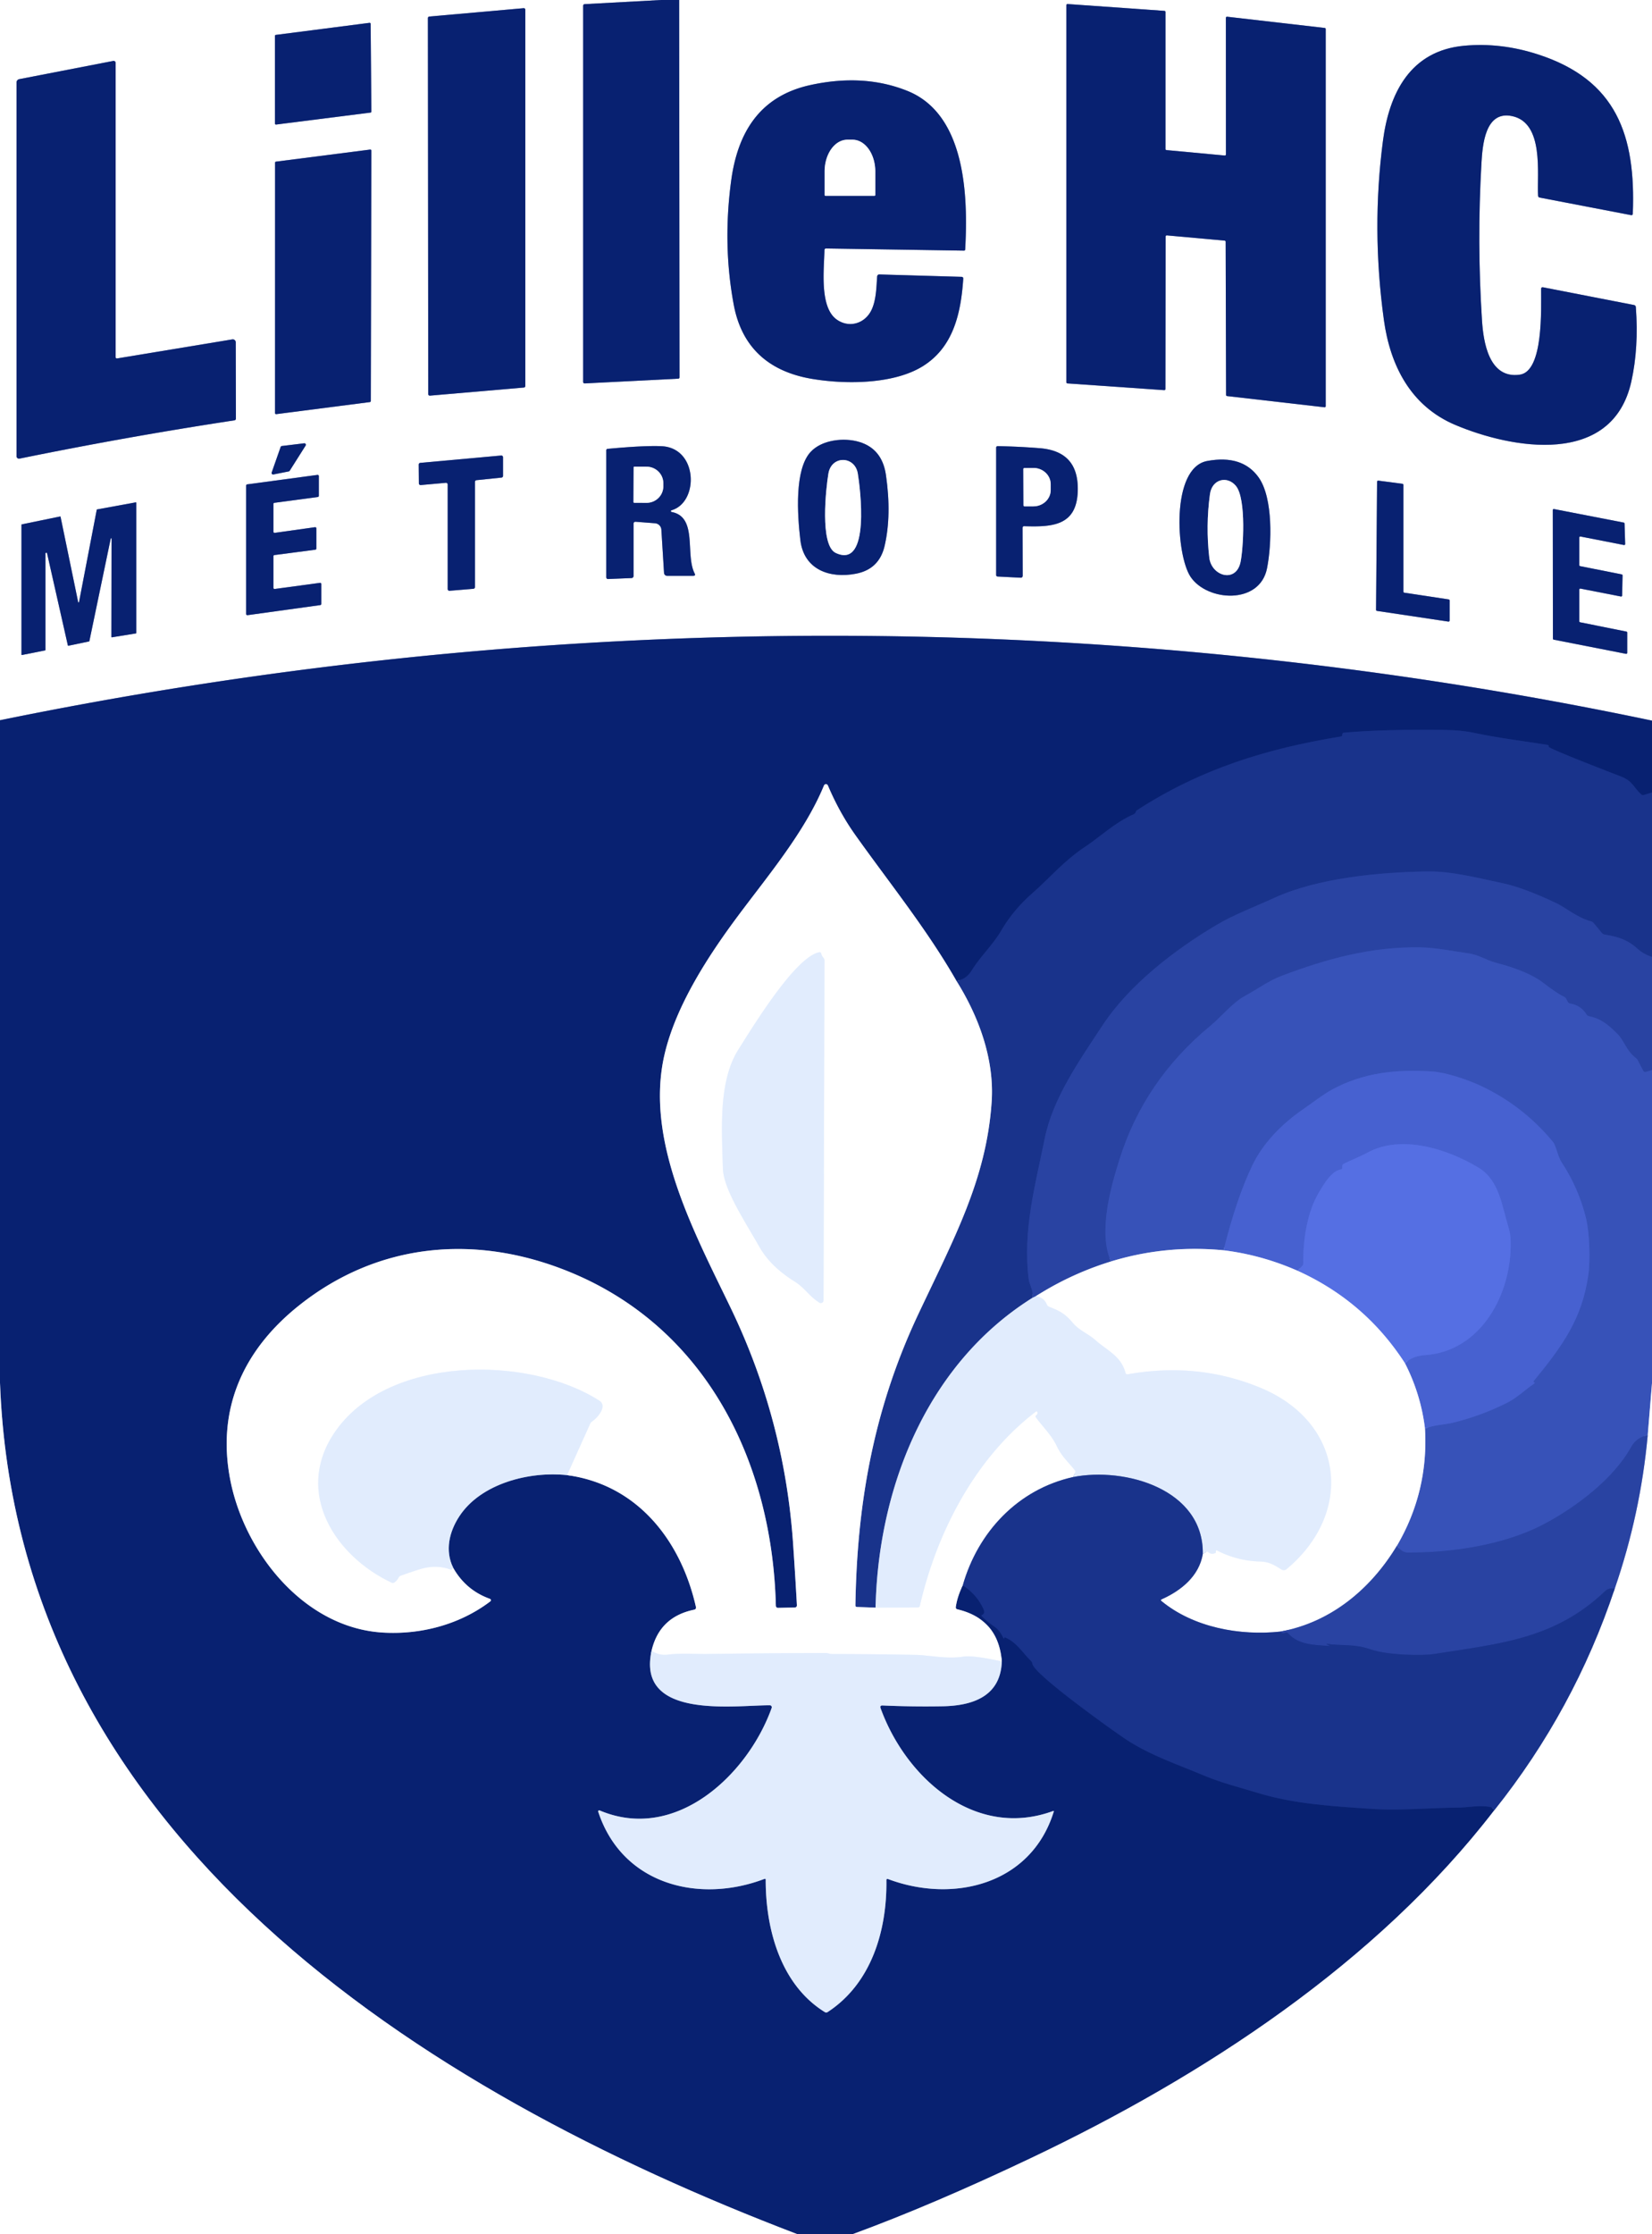 <?xml version="1.0" encoding="UTF-8" standalone="no"?>
<!DOCTYPE svg PUBLIC "-//W3C//DTD SVG 1.1//EN" "http://www.w3.org/Graphics/SVG/1.1/DTD/svg11.dtd">
<svg xmlns="http://www.w3.org/2000/svg" version="1.1" viewBox="0.00 0.00 500.00 676.00">
<rect x="0.00" y="0.00" width="500.00" height="676.00" fill="#808080" stroke="none"/>
<g stroke-width="2.00" fill="none" stroke-linecap="butt">
<path stroke="#8490b8" vector-effect="non-scaling-stroke" d="
  M 200.06 0.00
  L 176.99 1.25
  Q 176.50 1.28 176.50 1.76
  L 176.50 115.53
  Q 176.50 116.05 177.02 116.02
  L 205.26 114.59
  Q 205.67 114.57 205.67 114.15
  L 205.56 0.00"
/>
<path stroke="#8490b8" vector-effect="non-scaling-stroke" d="
  M 500.00 218.06
  C 335.30 183.44 164.59 184.25 0.00 217.94"
/>
<path stroke="#8490b8" vector-effect="non-scaling-stroke" d="
  M 370.65 72.81
  A 0.34 0.34 0.0 0 1 370.96 73.15
  L 371.09 119.52
  A 0.34 0.34 0.0 0 0 371.39 119.85
  L 400.87 123.24
  A 0.34 0.34 0.0 0 0 401.25 122.90
  L 401.25 8.79
  A 0.34 0.34 0.0 0 0 400.95 8.46
  L 371.41 5.06
  A 0.34 0.34 0.0 0 0 371.03 5.40
  L 371.05 46.72
  A 0.34 0.34 0.0 0 1 370.68 47.06
  L 353.06 45.42
  A 0.34 0.34 0.0 0 1 352.75 45.08
  L 352.75 3.63
  A 0.34 0.34 0.0 0 0 352.43 3.29
  L 323.11 1.22
  A 0.34 0.34 0.0 0 0 322.75 1.55
  L 322.75 115.68
  A 0.34 0.34 0.0 0 0 323.07 116.02
  L 352.37 118.06
  A 0.34 0.34 0.0 0 0 352.73 117.73
  L 352.80 71.57
  A 0.34 0.34 0.0 0 1 353.17 71.23
  L 370.65 72.81"
/>
<path stroke="#8490b8" vector-effect="non-scaling-stroke" d="
  M 129.95 5.00
  A 0.48 0.48 0.0 0 0 129.51 5.48
  L 129.61 119.24
  A 0.48 0.48 0.0 0 0 130.13 119.72
  L 158.56 117.27
  A 0.48 0.48 0.0 0 0 159.00 116.79
  L 159.00 2.95
  A 0.48 0.48 0.0 0 0 158.48 2.48
  L 129.95 5.00"
/>
<path stroke="#8490b8" vector-effect="non-scaling-stroke" d="
  M 83.48 10.56
  A 0.31 0.31 0.0 0 0 83.21 10.86
  L 83.22 37.38
  A 0.31 0.31 0.0 0 0 83.57 37.69
  L 112.13 34.07
  A 0.31 0.31 0.0 0 0 112.40 33.76
  L 112.18 7.22
  A 0.31 0.31 0.0 0 0 111.83 6.91
  L 83.48 10.56"
/>
<path stroke="#8490b8" vector-effect="non-scaling-stroke" d="
  M 443.07 13.85
  C 426.86 15.38 420.47 28.17 418.58 42.56
  Q 415.06 69.30 418.85 96.78
  C 420.76 110.68 427.01 122.89 440.43 128.57
  C 457.55 135.81 487.98 141.35 493.74 115.47
  Q 496.02 105.22 495.11 92.95
  Q 495.07 92.39 494.52 92.29
  L 467.05 86.94
  Q 466.45 86.82 466.44 87.44
  C 466.41 93.42 467.20 112.33 460.01 113.37
  C 450.55 114.75 448.95 103.20 448.55 97.00
  Q 447.01 73.22 448.38 49.43
  C 448.71 43.85 449.49 33.39 457.68 35.14
  C 467.43 37.21 465.14 52.74 465.52 59.24
  Q 465.55 59.69 465.99 59.78
  L 493.62 65.09
  Q 494.17 65.20 494.19 64.64
  C 495.12 40.98 489.27 24.18 465.51 16.47
  Q 454.20 12.80 443.07 13.85"
/>
<path stroke="#8490b8" vector-effect="non-scaling-stroke" d="
  M 35.00 108.01
  L 35.00 19.04
  A 0.61 0.61 0.0 0 0 34.27 18.44
  L 5.84 23.95
  A 1.03 1.03 0.0 0 0 5.00 24.96
  L 5.00 138.04
  A 0.75 0.75 0.0 0 0 5.90 138.78
  Q 38.26 132.17 70.91 127.20
  Q 71.40 127.12 71.40 126.63
  L 71.35 103.58
  A 0.90 0.89 -4.9 0 0 70.30 102.70
  L 35.51 108.45
  Q 35.00 108.53 35.00 108.01"
/>
<path stroke="#8490b8" vector-effect="non-scaling-stroke" d="
  M 250.06 75.19
  L 291.72 75.84
  Q 292.11 75.85 292.13 75.46
  C 293.00 59.62 292.39 34.68 274.69 27.53
  Q 261.46 22.19 245.25 25.74
  C 229.97 29.09 223.25 40.06 221.29 54.74
  Q 218.70 74.06 222.07 92.17
  C 224.49 105.19 232.75 112.43 245.68 114.63
  C 256.17 116.41 270.53 116.22 279.22 110.86
  C 288.50 105.14 290.83 94.92 291.54 84.37
  Q 291.58 83.79 291.00 83.77
  L 266.20 83.05
  Q 265.54 83.04 265.48 83.70
  C 265.25 86.55 265.26 90.80 263.72 93.90
  C 261.71 97.97 256.96 99.34 253.24 96.69
  C 247.97 92.94 249.43 81.40 249.53 75.71
  Q 249.54 75.18 250.06 75.19"
/>
<path stroke="#8490b8" vector-effect="non-scaling-stroke" d="
  M 83.54 48.91
  A 0.33 0.33 0.0 0 0 83.25 49.24
  L 83.24 124.99
  A 0.33 0.33 0.0 0 0 83.61 125.32
  L 111.94 121.67
  A 0.33 0.33 0.0 0 0 112.23 121.34
  L 112.40 45.59
  A 0.33 0.33 0.0 0 0 112.03 45.26
  L 83.54 48.91"
/>
<path stroke="#8490b8" vector-effect="non-scaling-stroke" d="
  M 242.25 163.50
  C 243.33 172.37 251.12 175.15 259.11 173.59
  Q 266.10 172.22 267.73 165.23
  Q 269.90 155.93 268.14 143.73
  Q 267.00 135.80 260.04 133.72
  C 255.52 132.36 248.76 133.02 245.31 136.79
  C 240.45 142.11 241.31 155.71 242.25 163.50"
/>
<path stroke="#8490b8" vector-effect="non-scaling-stroke" d="
  M 85.31 134.96
  A 0.45 0.45 0.0 0 0 84.94 135.25
  L 82.23 142.98
  A 0.45 0.45 0.0 0 0 82.74 143.57
  L 87.39 142.65
  A 0.45 0.45 0.0 0 0 87.68 142.45
  L 92.50 134.83
  A 0.45 0.45 0.0 0 0 92.07 134.14
  L 85.31 134.96"
/>
<path stroke="#8490b8" vector-effect="non-scaling-stroke" d="
  M 203.29 154.93
  A 0.27 0.27 0.0 0 1 203.26 154.40
  C 211.57 152.00 211.31 135.53 200.24 135.02
  Q 195.01 134.78 183.92 135.82
  Q 183.50 135.86 183.50 136.29
  L 183.50 174.62
  Q 183.50 175.24 184.12 175.21
  L 191.15 174.92
  A 0.63 0.62 89.1 0 0 191.75 174.29
  L 191.75 158.55
  Q 191.75 157.84 192.46 157.89
  L 198.26 158.34
  A 2.07 2.07 0.0 0 1 200.17 160.28
  L 200.98 173.37
  A 0.94 0.94 0.0 0 0 201.92 174.25
  L 209.79 174.25
  Q 210.62 174.25 210.24 173.51
  C 207.32 167.80 211.24 156.45 203.29 154.93"
/>
<path stroke="#8490b8" vector-effect="non-scaling-stroke" d="
  M 310.04 159.23
  C 318.49 159.49 325.93 159.14 326.20 148.50
  C 326.41 140.38 322.49 136.24 314.67 135.62
  Q 308.38 135.12 302.02 135.00
  Q 301.50 134.99 301.50 135.50
  L 301.50 173.97
  Q 301.50 174.44 301.97 174.46
  L 308.84 174.81
  Q 309.53 174.85 309.53 174.16
  L 309.49 159.77
  Q 309.48 159.21 310.04 159.23"
/>
<path stroke="#8490b8" vector-effect="non-scaling-stroke" d="
  M 126.78 146.27
  A 0.52 0.52 0.0 0 0 127.35 146.78
  L 134.93 146.10
  A 0.52 0.52 0.0 0 1 135.50 146.62
  L 135.50 178.25
  A 0.52 0.52 0.0 0 0 136.06 178.77
  L 143.27 178.17
  A 0.52 0.52 0.0 0 0 143.75 177.65
  L 143.75 145.82
  A 0.52 0.52 0.0 0 1 144.22 145.30
  L 151.78 144.52
  A 0.52 0.52 0.0 0 0 152.25 144.00
  L 152.25 138.36
  A 0.52 0.52 0.0 0 0 151.68 137.84
  L 127.21 140.06
  A 0.52 0.52 0.0 0 0 126.73 140.58
  L 126.78 146.27"
/>
<path stroke="#8490b8" vector-effect="non-scaling-stroke" d="
  M 365.40 139.49
  C 354.29 141.52 355.94 167.97 360.34 174.54
  C 365.35 182.03 381.28 183.09 383.48 171.97
  C 384.92 164.73 385.38 150.73 380.96 144.49
  Q 376.03 137.54 365.40 139.49"
/>
<path stroke="#8490b8" vector-effect="non-scaling-stroke" d="
  M 83.16 178.22
  A 0.36 0.36 0.0 0 1 82.75 177.86
  L 82.75 168.32
  A 0.36 0.36 0.0 0 1 83.06 167.96
  L 95.44 166.34
  A 0.36 0.36 0.0 0 0 95.75 165.98
  L 95.75 159.88
  A 0.36 0.36 0.0 0 0 95.34 159.53
  L 83.16 161.24
  A 0.36 0.36 0.0 0 1 82.75 160.89
  L 82.75 152.51
  A 0.36 0.36 0.0 0 1 83.06 152.15
  L 96.19 150.39
  A 0.36 0.36 0.0 0 0 96.50 150.03
  L 96.50 144.05
  A 0.36 0.36 0.0 0 0 96.09 143.70
  L 74.81 146.57
  A 0.36 0.36 0.0 0 0 74.50 146.92
  L 74.50 185.80
  A 0.36 0.36 0.0 0 0 74.91 186.15
  L 96.94 183.10
  A 0.36 0.36 0.0 0 0 97.25 182.75
  L 97.25 176.73
  A 0.36 0.36 0.0 0 0 96.84 176.37
  L 83.16 178.22"
/>
<path stroke="#8490b8" vector-effect="non-scaling-stroke" d="
  M 417.17 145.44
  A 0.34 0.34 0.0 0 0 416.79 145.77
  L 416.48 184.52
  A 0.34 0.34 0.0 0 0 416.77 184.86
  L 438.36 188.09
  A 0.34 0.34 0.0 0 0 438.75 187.76
  L 438.75 181.71
  A 0.34 0.34 0.0 0 0 438.46 181.38
  L 425.04 179.35
  A 0.34 0.34 0.0 0 1 424.75 179.02
  L 424.75 146.73
  A 0.34 0.34 0.0 0 0 424.45 146.39
  L 417.17 145.44"
/>
<path stroke="#8490b8" vector-effect="non-scaling-stroke" d="
  M 14.08 167.26
  A 0.13 0.13 0.0 0 1 14.23 167.36
  L 20.54 195.31
  A 0.13 0.13 0.0 0 0 20.70 195.40
  L 26.95 194.10
  A 0.13 0.13 0.0 0 0 27.05 194.00
  L 33.51 162.98
  A 0.13 0.13 0.0 0 1 33.77 163.01
  L 33.72 192.72
  A 0.13 0.13 0.0 0 0 33.87 192.85
  L 41.14 191.67
  A 0.13 0.13 0.0 0 0 41.25 191.54
  L 41.25 152.14
  A 0.13 0.13 0.0 0 0 41.10 152.01
  L 29.39 154.15
  A 0.13 0.13 0.0 0 0 29.28 154.26
  L 23.91 182.22
  A 0.13 0.13 0.0 0 1 23.66 182.22
  L 18.33 156.39
  A 0.13 0.13 0.0 0 0 18.17 156.29
  L 6.60 158.67
  A 0.13 0.13 0.0 0 0 6.50 158.80
  L 6.50 198.07
  A 0.13 0.13 0.0 0 0 6.66 198.20
  L 13.65 196.81
  A 0.13 0.13 0.0 0 0 13.75 196.68
  L 13.75 167.43
  A 0.13 0.13 0.0 0 1 13.86 167.30
  L 14.08 167.26"
/>
<path stroke="#8490b8" vector-effect="non-scaling-stroke" d="
  M 478.25 171.31
  A 0.31 0.31 0.0 0 1 478.00 171.01
  L 478.00 162.66
  A 0.31 0.31 0.0 0 1 478.37 162.35
  L 491.51 164.92
  A 0.31 0.31 0.0 0 0 491.88 164.60
  L 491.69 158.43
  A 0.31 0.31 0.0 0 0 491.44 158.13
  L 470.34 154.04
  A 0.31 0.31 0.0 0 0 469.97 154.35
  L 470.01 193.26
  A 0.31 0.31 0.0 0 0 470.26 193.56
  L 492.13 197.85
  A 0.31 0.31 0.0 0 0 492.50 197.54
  L 492.50 191.41
  A 0.31 0.31 0.0 0 0 492.25 191.11
  L 478.25 188.30
  A 0.31 0.31 0.0 0 1 478.00 188.00
  L 478.00 178.42
  A 0.31 0.31 0.0 0 1 478.37 178.11
  L 490.59 180.50
  A 0.31 0.31 0.0 0 0 490.96 180.20
  L 491.09 174.12
  A 0.31 0.31 0.0 0 0 490.84 173.81
  L 478.25 171.31"
/>
<path stroke="#8490b8" vector-effect="non-scaling-stroke" d="
  M 249.83 59.25
  L 264.67 59.25
  A 0.25 0.25 0.0 0 0 264.92 59.00
  L 264.92 51.90
  A 9.63 6.89 90.0 0 0 258.03 42.27
  L 256.47 42.27
  A 9.63 6.89 90.0 0 0 249.58 51.90
  L 249.58 59.00
  A 0.25 0.25 0.0 0 0 249.83 59.25"
/>
<path stroke="#8490b8" vector-effect="non-scaling-stroke" d="
  M 252.94 167.31
  C 263.60 172.34 260.30 147.36 259.62 143.27
  C 258.74 137.94 251.68 137.71 250.73 143.29
  C 249.99 147.68 248.05 165.01 252.94 167.31"
/>
<path stroke="#8490b8" vector-effect="non-scaling-stroke" d="
  M 191.78 141.41
  L 191.74 151.93
  A 0.21 0.21 0.0 0 0 191.95 152.14
  L 195.66 152.16
  A 5.08 4.98 0.2 0 0 200.76 147.20
  L 200.76 146.22
  A 5.08 4.98 0.2 0 0 195.70 141.22
  L 191.99 141.21
  A 0.21 0.21 0.0 0 0 191.78 141.41"
/>
<path stroke="#8490b8" vector-effect="non-scaling-stroke" d="
  M 309.73 141.96
  L 309.77 152.88
  A 0.35 0.35 0.0 0 0 310.12 153.23
  L 312.79 153.22
  A 5.24 4.94 -0.2 0 0 318.01 148.27
  L 318.01 146.53
  A 5.24 4.94 -0.2 0 0 312.75 141.60
  L 310.08 141.61
  A 0.35 0.35 0.0 0 0 309.73 141.96"
/>
<path stroke="#8490b8" vector-effect="non-scaling-stroke" d="
  M 374.09 147.07
  C 371.48 143.86 366.84 144.94 366.21 149.53
  Q 364.90 159.13 366.01 168.74
  C 366.65 174.31 374.02 176.52 375.44 170.19
  C 376.28 166.48 377.28 151.00 374.09 147.07"
/>
<path stroke="#112a7e" vector-effect="non-scaling-stroke" d="
  M 500.00 239.81
  L 497.55 240.55
  Q 497.10 240.69 496.74 240.38
  C 494.41 238.31 494.19 236.32 490.56 234.95
  C 488.51 234.17 468.66 226.52 468.74 225.98
  Q 468.83 225.46 468.30 225.38
  C 460.81 224.21 453.49 223.32 446.06 221.74
  Q 442.37 220.95 437.43 220.88
  Q 418.47 220.63 406.79 221.71
  Q 406.26 221.75 406.26 222.29
  Q 406.26 222.79 405.82 222.87
  C 383.33 226.53 363.32 232.72 344.09 245.20
  Q 343.83 245.37 343.76 245.67
  C 343.69 245.97 343.46 246.24 343.15 246.38
  C 337.41 248.89 332.92 253.27 328.44 256.22
  C 321.98 260.49 317.44 265.94 312.57 270.18
  Q 306.74 275.26 303.10 281.49
  C 300.43 286.05 296.82 289.25 294.04 293.75
  Q 292.43 296.36 289.49 296.83"
/>
<path stroke="#8490b8" vector-effect="non-scaling-stroke" d="
  M 289.49 296.83
  C 280.58 281.25 269.20 267.20 258.86 252.66
  Q 254.03 245.86 250.57 237.68
  A 0.64 0.64 0.0 0 0 249.39 237.68
  C 243.59 251.79 232.39 265.02 223.28 277.27
  C 214.65 288.87 204.61 304.06 201.12 319.12
  C 195.04 345.31 210.39 373.37 221.25 395.97
  Q 237.50 429.78 240.05 467.26
  Q 240.68 476.40 241.19 485.66
  Q 241.23 486.41 240.48 486.43
  L 235.56 486.53
  Q 234.84 486.55 234.82 485.83
  C 233.73 442.56 213.87 401.97 172.58 384.96
  C 144.11 373.24 114.42 375.94 90.43 395.09
  C 73.80 408.37 65.42 426.16 69.73 447.99
  C 74.05 469.84 91.98 492.50 115.74 494.00
  C 127.15 494.72 139.06 491.67 148.40 484.57
  A 0.44 0.44 0.0 0 0 148.28 483.80
  Q 141.06 481.22 137.21 474.50"
/>
<path stroke="#7587b7" vector-effect="non-scaling-stroke" d="
  M 137.21 474.50
  C 134.59 469.23 135.97 463.50 139.01 458.85
  C 145.56 448.82 160.35 445.15 171.63 446.37"
/>
<path stroke="#8490b8" vector-effect="non-scaling-stroke" d="
  M 171.63 446.37
  C 193.17 449.29 206.19 466.48 210.64 486.31
  A 0.64 0.64 0.0 0 1 210.14 487.08
  Q 199.60 489.24 197.21 499.50"
/>
<path stroke="#7587b7" vector-effect="non-scaling-stroke" d="
  M 197.21 499.50
  C 192.61 520.43 222.23 515.98 233.00 516.01
  A 0.60 0.59 -80.5 0 1 233.56 516.80
  C 226.44 536.80 204.66 557.65 181.49 547.83
  A 0.32 0.32 0.0 0 0 181.06 548.22
  C 188.30 570.26 211.47 576.11 231.34 568.56
  Q 231.75 568.40 231.75 568.85
  C 231.73 583.61 236.19 600.52 249.64 608.85
  Q 250.07 609.11 250.50 608.84
  C 263.79 600.16 268.47 584.12 268.28 568.99
  Q 268.28 568.40 268.82 568.61
  C 288.59 576.02 312.10 570.24 318.92 548.23
  Q 319.03 547.90 318.70 548.02
  C 295.16 556.65 274.17 538.03 266.53 516.91
  Q 266.21 516.03 267.15 516.07
  Q 276.06 516.47 285.32 516.31
  C 294.26 516.15 302.84 513.40 303.21 502.75"
/>
<path stroke="#8490b8" vector-effect="non-scaling-stroke" d="
  M 303.21 502.75
  Q 302.19 489.93 289.79 486.98
  Q 289.21 486.84 289.29 486.25
  Q 289.74 483.12 291.40 479.71"
/>
<path stroke="#112a7e" vector-effect="non-scaling-stroke" d="
  M 291.40 479.71
  Q 295.65 482.48 297.64 486.84
  Q 298.26 488.20 297.28 488.65
  Q 296.92 488.82 297.20 489.11
  Q 298.88 490.78 300.84 492.12
  C 302.35 493.15 302.94 494.25 303.76 495.77
  Q 303.86 495.95 303.92 495.75
  Q 303.96 495.63 304.00 495.50
  Q 304.03 495.39 304.13 495.43
  C 307.77 496.97 309.43 500.06 312.05 502.61
  Q 312.41 502.95 312.47 503.44
  C 312.88 506.63 336.83 523.70 340.71 526.28
  C 347.96 531.09 356.47 533.95 364.60 537.35
  C 369.69 539.48 374.96 540.79 380.74 542.55
  C 391.82 545.91 403.30 546.55 415.17 547.36
  C 423.71 547.95 432.82 547.02 441.80 546.96
  C 444.25 546.94 448.01 546.09 451.31 546.85
  Q 451.38 546.87 452.01 547.38
  Q 452.19 547.54 452.29 547.75"
/>
<path stroke="#8490b8" vector-effect="non-scaling-stroke" d="
  M 452.29 547.75
  C 416.66 594.05 364.17 628.25 312.04 653.02
  Q 282.38 667.12 258.21 676.00"
/>
<path stroke="#8490b8" vector-effect="non-scaling-stroke" d="
  M 241.19 676.00
  C 127.45 632.59 5.08 555.59 0.00 418.44"
/>
<path stroke="#213b97" vector-effect="non-scaling-stroke" d="
  M 500.00 289.56
  Q 497.48 288.78 495.62 287.09
  C 492.53 284.29 489.61 283.43 485.69 282.80
  Q 485.18 282.72 484.84 282.32
  L 482.30 279.27
  Q 482.00 278.92 481.55 278.80
  C 477.37 277.70 473.97 274.67 470.86 273.20
  Q 461.01 268.56 454.75 267.25
  C 447.17 265.66 439.53 263.60 431.97 263.70
  C 417.61 263.91 398.85 265.65 385.69 271.69
  C 379.78 274.39 373.34 276.82 368.07 279.96
  C 355.44 287.49 341.75 297.98 333.61 310.40
  C 326.80 320.78 318.66 332.22 316.18 344.58
  C 313.37 358.52 309.48 372.31 311.35 387.09
  C 311.59 388.98 312.85 390.36 312.50 392.71"
/>
<path stroke="#7d90c4" vector-effect="non-scaling-stroke" d="
  M 312.50 392.71
  C 280.65 412.67 265.83 449.87 265.00 486.46"
/>
<path stroke="#8c99c5" vector-effect="non-scaling-stroke" d="
  M 265.00 486.46
  L 259.39 486.27
  Q 258.89 486.25 258.90 485.76
  C 259.38 454.68 264.52 426.18 277.87 397.80
  C 288.68 374.84 298.59 356.86 300.14 333.35
  C 300.99 320.47 296.23 307.59 289.49 296.83"
/>
<path stroke="#f0f6fe" vector-effect="non-scaling-stroke" d="
  M 265.00 486.46
  L 277.77 486.41
  Q 278.29 486.40 278.41 485.90
  C 283.49 463.78 295.09 441.27 313.40 427.24
  Q 313.99 426.79 314.02 427.53
  Q 314.03 427.96 313.68 428.21
  Q 313.24 428.52 313.57 428.96
  C 315.77 431.92 318.26 434.25 319.87 437.62
  C 321.37 440.75 323.29 442.35 325.31 444.89
  Q 325.61 445.26 325.39 445.69
  L 324.75 446.96"
/>
<path stroke="#8c99c5" vector-effect="non-scaling-stroke" d="
  M 324.75 446.96
  C 308.15 450.66 296.01 463.53 291.40 479.71"
/>
<path stroke="#f0f6fe" vector-effect="non-scaling-stroke" d="
  M 303.21 502.75
  Q 294.48 500.83 291.51 501.30
  C 286.52 502.10 281.01 500.83 277.17 500.76
  Q 264.44 500.52 251.71 500.50
  C 251.12 500.50 250.60 500.19 249.94 500.20
  Q 231.80 500.24 213.66 500.50
  C 211.06 500.54 206.08 500.18 202.26 500.67
  Q 199.41 501.04 197.21 499.50"
/>
<path stroke="#f0f6fe" vector-effect="non-scaling-stroke" d="
  M 171.63 446.37
  L 178.60 430.86
  Q 178.80 430.42 179.20 430.14
  C 181.03 428.89 183.87 425.42 181.42 423.85
  C 159.82 409.98 116.77 410.00 101.04 433.80
  C 89.11 451.86 101.50 470.91 118.54 478.91
  Q 118.99 479.12 119.39 478.83
  Q 120.20 478.24 120.60 477.42
  Q 120.83 476.96 121.31 476.79
  Q 126.55 474.91 128.26 474.51
  Q 132.58 473.52 136.42 474.96
  Q 136.70 475.06 136.82 474.80
  Q 136.92 474.61 137.21 474.50"
/>
<path stroke="#f0f6fe" vector-effect="non-scaling-stroke" d="
  M 223.43 317.68
  C 217.41 327.25 218.46 341.85 218.79 353.49
  C 218.97 359.90 225.39 369.41 229.80 377.23
  Q 233.19 383.25 240.57 387.82
  C 243.45 389.61 245.01 392.32 248.00 394.17
  A 0.82 0.82 0.0 0 0 249.25 393.47
  L 249.54 290.67
  Q 249.54 290.17 249.21 289.80
  Q 248.72 289.24 248.52 288.49
  Q 248.40 288.06 247.97 288.14
  C 240.68 289.55 227.78 310.80 223.43 317.68"
/>
<path stroke="#304bad" vector-effect="non-scaling-stroke" d="
  M 500.00 323.81
  L 498.16 324.35
  Q 497.61 324.51 497.34 324.00
  L 495.66 320.79
  Q 495.46 320.42 495.12 320.16
  C 492.14 317.90 491.75 315.02 489.36 312.67
  C 486.73 310.09 484.59 308.22 480.91 307.50
  Q 480.43 307.40 480.18 306.98
  Q 478.49 304.19 475.19 303.66
  Q 474.76 303.59 474.54 303.20
  L 474.01 302.22
  Q 473.80 301.83 473.40 301.64
  Q 471.23 300.60 467.10 297.41
  Q 462.46 293.83 452.50 291.25
  C 449.95 290.58 447.56 288.90 444.37 288.47
  C 439.46 287.79 434.53 286.74 429.81 286.67
  C 415.05 286.44 401.67 290.08 387.88 295.30
  C 383.93 296.79 380.62 299.30 376.81 301.36
  C 373.01 303.42 369.87 307.49 366.23 310.50
  Q 346.25 327.02 338.78 350.99
  C 336.47 358.39 332.18 372.65 336.25 381.71"
/>
<path stroke="#94a1d1" vector-effect="non-scaling-stroke" d="
  M 336.25 381.71
  Q 324.14 385.44 313.46 392.25"
/>
<path stroke="#8598d0" vector-effect="non-scaling-stroke" d="
  M 313.46 392.25
  L 312.50 392.71"
/>
<path stroke="#9ba9dc" vector-effect="non-scaling-stroke" d="
  M 500.00 418.56
  L 498.71 434.25"
/>
<path stroke="#304bad" vector-effect="non-scaling-stroke" d="
  M 498.71 434.25
  Q 495.27 435.01 493.72 437.83
  C 488.31 447.63 476.82 456.19 467.19 461.26
  C 455.29 467.53 439.26 469.90 425.99 469.80
  Q 424.32 469.78 422.79 467.75"
/>
<path stroke="#9ba9dc" vector-effect="non-scaling-stroke" d="
  M 422.79 467.75
  Q 432.40 451.34 431.29 432.25"
/>
<path stroke="#3f5ac4" vector-effect="non-scaling-stroke" d="
  M 431.29 432.25
  Q 433.30 431.53 435.40 431.23
  Q 438.88 430.73 439.58 430.55
  Q 448.20 428.45 456.11 424.49
  C 459.11 422.99 461.58 420.54 464.46 418.57
  Q 464.56 418.49 464.46 418.41
  L 464.20 418.18
  Q 464.06 418.06 464.18 417.91
  C 473.00 407.16 478.78 399.07 480.70 385.99
  C 481.39 381.26 481.08 372.93 480.01 368.56
  Q 477.77 359.50 472.61 351.66
  C 471.47 349.93 470.99 346.71 469.99 345.49
  Q 460.99 334.63 448.34 328.65
  C 444.24 326.72 437.76 324.51 433.39 324.22
  C 422.63 323.53 412.62 324.55 403.10 329.74
  C 400.33 331.25 397.25 333.70 394.41 335.65
  C 387.98 340.07 382.22 345.93 378.98 352.75
  Q 374.12 362.99 370.34 378.33"
/>
<path stroke="#9ba9dc" vector-effect="non-scaling-stroke" d="
  M 370.34 378.33
  Q 352.79 376.65 336.25 381.71"
/>
<path stroke="#a3b0e8" vector-effect="non-scaling-stroke" d="
  M 431.29 432.25
  Q 430.01 421.85 425.25 412.54"
/>
<path stroke="#4e68da" vector-effect="non-scaling-stroke" d="
  M 425.25 412.54
  Q 427.35 410.33 431.26 410.06
  C 448.30 408.91 457.55 391.53 457.23 375.79
  Q 457.19 373.41 456.63 371.60
  C 454.55 364.85 453.79 357.12 447.50 353.33
  C 438.16 347.71 424.23 343.19 413.95 348.75
  C 411.41 350.12 409.16 350.93 406.74 352.13
  Q 406.24 352.38 406.25 352.95
  Q 406.26 353.17 406.25 353.38
  Q 406.24 353.81 405.82 353.87
  C 402.96 354.33 400.67 358.37 399.28 360.66
  C 395.59 366.72 394.36 375.27 394.46 382.27
  Q 394.46 382.73 394.15 383.06
  L 392.75 384.54"
/>
<path stroke="#a3b0e8" vector-effect="non-scaling-stroke" d="
  M 392.75 384.54
  Q 381.84 379.74 370.34 378.33"
/>
<path stroke="#aab7f1" vector-effect="non-scaling-stroke" d="
  M 425.25 412.54
  Q 413.15 393.78 392.75 384.54"
/>
<path stroke="#94a1d1" vector-effect="non-scaling-stroke" d="
  M 422.79 467.75
  C 414.93 480.82 402.72 490.99 387.50 493.71"
/>
<path stroke="#8c99c5" vector-effect="non-scaling-stroke" d="
  M 387.50 493.71
  C 375.32 495.03 361.25 492.49 351.54 484.48
  Q 351.14 484.14 351.62 483.93
  C 357.46 481.32 362.91 476.95 364.04 470.25"
/>
<path stroke="#f0f6fe" vector-effect="non-scaling-stroke" d="
  M 364.04 470.25
  L 365.04 469.63
  Q 365.40 469.40 365.72 469.68
  Q 366.61 470.49 367.89 469.92
  Q 368.00 469.87 368.00 469.75
  Q 368.00 469.63 368.00 469.49
  Q 367.98 468.99 368.43 469.22
  Q 374.60 472.34 381.43 472.51
  C 384.17 472.58 385.71 473.60 387.87 474.93
  A 1.31 1.31 0.0 0 0 389.39 474.82
  C 409.89 457.73 406.82 430.55 381.69 420.02
  Q 362.73 412.08 341.36 415.85
  Q 340.79 415.95 340.64 415.39
  C 339.28 410.26 335.00 408.63 331.52 405.50
  C 329.46 403.63 326.63 402.61 324.68 400.28
  C 322.34 397.47 320.65 396.66 317.54 395.43
  Q 317.05 395.23 316.84 394.74
  Q 315.93 392.54 313.46 392.25"
/>
<path stroke="#7d90c4" vector-effect="non-scaling-stroke" d="
  M 364.04 470.25
  C 364.34 450.61 340.48 443.84 324.75 446.96"
/>
<path stroke="#8c99c5" vector-effect="non-scaling-stroke" d="
  M 452.29 547.75
  Q 476.44 517.49 488.71 480.75"
/>
<path stroke="#94a1d1" vector-effect="non-scaling-stroke" d="
  M 488.71 480.75
  Q 496.52 458.11 498.71 434.25"
/>
<path stroke="#213b97" vector-effect="non-scaling-stroke" d="
  M 488.71 480.75
  C 487.42 480.58 486.69 480.62 485.67 481.60
  C 470.35 496.18 453.34 497.41 434.00 500.51
  C 430.90 501.00 420.12 500.97 414.71 499.06
  C 410.08 497.43 406.16 498.04 401.71 497.45
  Q 401.27 497.40 401.66 497.61
  Q 401.90 497.74 402.16 497.84
  Q 402.79 498.09 402.11 498.05
  C 397.50 497.77 392.87 497.65 389.84 494.22
  Q 389.48 493.82 389.00 494.05
  Q 388.08 494.48 387.50 493.71"
/>
</g>
<path fill="#ffffff" d="
  M 0.00 0.00
  L 200.06 0.00
  L 176.99 1.25
  Q 176.50 1.28 176.50 1.76
  L 176.50 115.53
  Q 176.50 116.05 177.02 116.02
  L 205.26 114.59
  Q 205.67 114.57 205.67 114.15
  L 205.56 0.00
  L 500.00 0.00
  L 500.00 218.06
  C 335.30 183.44 164.59 184.25 0.00 217.94
  L 0.00 0.00
  Z
  M 370.65 72.81
  A 0.34 0.34 0.0 0 1 370.96 73.15
  L 371.09 119.52
  A 0.34 0.34 0.0 0 0 371.39 119.85
  L 400.87 123.24
  A 0.34 0.34 0.0 0 0 401.25 122.90
  L 401.25 8.79
  A 0.34 0.34 0.0 0 0 400.95 8.46
  L 371.41 5.06
  A 0.34 0.34 0.0 0 0 371.03 5.40
  L 371.05 46.72
  A 0.34 0.34 0.0 0 1 370.68 47.06
  L 353.06 45.42
  A 0.34 0.34 0.0 0 1 352.75 45.08
  L 352.75 3.63
  A 0.34 0.34 0.0 0 0 352.43 3.29
  L 323.11 1.22
  A 0.34 0.34 0.0 0 0 322.75 1.55
  L 322.75 115.68
  A 0.34 0.34 0.0 0 0 323.07 116.02
  L 352.37 118.06
  A 0.34 0.34 0.0 0 0 352.73 117.73
  L 352.80 71.57
  A 0.34 0.34 0.0 0 1 353.17 71.23
  L 370.65 72.81
  Z
  M 129.95 5.00
  A 0.48 0.48 0.0 0 0 129.51 5.48
  L 129.61 119.24
  A 0.48 0.48 0.0 0 0 130.13 119.72
  L 158.56 117.27
  A 0.48 0.48 0.0 0 0 159.00 116.79
  L 159.00 2.95
  A 0.48 0.48 0.0 0 0 158.48 2.48
  L 129.95 5.00
  Z
  M 83.48 10.56
  A 0.31 0.31 0.0 0 0 83.21 10.86
  L 83.22 37.38
  A 0.31 0.31 0.0 0 0 83.57 37.69
  L 112.13 34.07
  A 0.31 0.31 0.0 0 0 112.40 33.76
  L 112.18 7.22
  A 0.31 0.31 0.0 0 0 111.83 6.91
  L 83.48 10.56
  Z
  M 443.07 13.85
  C 426.86 15.38 420.47 28.17 418.58 42.56
  Q 415.06 69.30 418.85 96.78
  C 420.76 110.68 427.01 122.89 440.43 128.57
  C 457.55 135.81 487.98 141.35 493.74 115.47
  Q 496.02 105.22 495.11 92.95
  Q 495.07 92.39 494.52 92.29
  L 467.05 86.94
  Q 466.45 86.82 466.44 87.44
  C 466.41 93.42 467.20 112.33 460.01 113.37
  C 450.55 114.75 448.95 103.20 448.55 97.00
  Q 447.01 73.22 448.38 49.43
  C 448.71 43.85 449.49 33.39 457.68 35.14
  C 467.43 37.21 465.14 52.74 465.52 59.24
  Q 465.55 59.69 465.99 59.78
  L 493.62 65.09
  Q 494.17 65.20 494.19 64.64
  C 495.12 40.98 489.27 24.18 465.51 16.47
  Q 454.20 12.80 443.07 13.85
  Z
  M 35.00 108.01
  L 35.00 19.04
  A 0.61 0.61 0.0 0 0 34.27 18.44
  L 5.84 23.95
  A 1.03 1.03 0.0 0 0 5.00 24.96
  L 5.00 138.04
  A 0.75 0.75 0.0 0 0 5.90 138.78
  Q 38.26 132.17 70.91 127.20
  Q 71.40 127.12 71.40 126.63
  L 71.35 103.58
  A 0.90 0.89 -4.9 0 0 70.30 102.70
  L 35.51 108.45
  Q 35.00 108.53 35.00 108.01
  Z
  M 250.06 75.19
  L 291.72 75.84
  Q 292.11 75.85 292.13 75.46
  C 293.00 59.62 292.39 34.68 274.69 27.53
  Q 261.46 22.19 245.25 25.74
  C 229.97 29.09 223.25 40.06 221.29 54.74
  Q 218.70 74.06 222.07 92.17
  C 224.49 105.19 232.75 112.43 245.68 114.63
  C 256.17 116.41 270.53 116.22 279.22 110.86
  C 288.50 105.14 290.83 94.92 291.54 84.37
  Q 291.58 83.79 291.00 83.77
  L 266.20 83.05
  Q 265.54 83.04 265.48 83.70
  C 265.25 86.55 265.26 90.80 263.72 93.90
  C 261.71 97.97 256.96 99.34 253.24 96.69
  C 247.97 92.94 249.43 81.40 249.53 75.71
  Q 249.54 75.18 250.06 75.19
  Z
  M 83.54 48.91
  A 0.33 0.33 0.0 0 0 83.25 49.24
  L 83.24 124.99
  A 0.33 0.33 0.0 0 0 83.61 125.32
  L 111.94 121.67
  A 0.33 0.33 0.0 0 0 112.23 121.34
  L 112.40 45.59
  A 0.33 0.33 0.0 0 0 112.03 45.26
  L 83.54 48.91
  Z
  M 242.25 163.50
  C 243.33 172.37 251.12 175.15 259.11 173.59
  Q 266.10 172.22 267.73 165.23
  Q 269.90 155.93 268.14 143.73
  Q 267.00 135.80 260.04 133.72
  C 255.52 132.36 248.76 133.02 245.31 136.79
  C 240.45 142.11 241.31 155.71 242.25 163.50
  Z
  M 85.31 134.96
  A 0.45 0.45 0.0 0 0 84.94 135.25
  L 82.23 142.98
  A 0.45 0.45 0.0 0 0 82.74 143.57
  L 87.39 142.65
  A 0.45 0.45 0.0 0 0 87.68 142.45
  L 92.50 134.83
  A 0.45 0.45 0.0 0 0 92.07 134.14
  L 85.31 134.96
  Z
  M 203.29 154.93
  A 0.27 0.27 0.0 0 1 203.26 154.40
  C 211.57 152.00 211.31 135.53 200.24 135.02
  Q 195.01 134.78 183.92 135.82
  Q 183.50 135.86 183.50 136.29
  L 183.50 174.62
  Q 183.50 175.24 184.12 175.21
  L 191.15 174.92
  A 0.63 0.62 89.1 0 0 191.75 174.29
  L 191.75 158.55
  Q 191.75 157.84 192.46 157.89
  L 198.26 158.34
  A 2.07 2.07 0.0 0 1 200.17 160.28
  L 200.98 173.37
  A 0.94 0.94 0.0 0 0 201.92 174.25
  L 209.79 174.25
  Q 210.62 174.25 210.24 173.51
  C 207.32 167.80 211.24 156.45 203.29 154.93
  Z
  M 310.04 159.23
  C 318.49 159.49 325.93 159.14 326.20 148.50
  C 326.41 140.38 322.49 136.24 314.67 135.62
  Q 308.38 135.12 302.02 135.00
  Q 301.50 134.99 301.50 135.50
  L 301.50 173.97
  Q 301.50 174.44 301.97 174.46
  L 308.84 174.81
  Q 309.53 174.85 309.53 174.16
  L 309.49 159.77
  Q 309.48 159.21 310.04 159.23
  Z
  M 126.78 146.27
  A 0.52 0.52 0.0 0 0 127.35 146.78
  L 134.93 146.10
  A 0.52 0.52 0.0 0 1 135.50 146.62
  L 135.50 178.25
  A 0.52 0.52 0.0 0 0 136.06 178.77
  L 143.27 178.17
  A 0.52 0.52 0.0 0 0 143.75 177.65
  L 143.75 145.82
  A 0.52 0.52 0.0 0 1 144.22 145.30
  L 151.78 144.52
  A 0.52 0.52 0.0 0 0 152.25 144.00
  L 152.25 138.36
  A 0.52 0.52 0.0 0 0 151.68 137.84
  L 127.21 140.06
  A 0.52 0.52 0.0 0 0 126.73 140.58
  L 126.78 146.27
  Z
  M 365.40 139.49
  C 354.29 141.52 355.94 167.97 360.34 174.54
  C 365.35 182.03 381.28 183.09 383.48 171.97
  C 384.92 164.73 385.38 150.73 380.96 144.49
  Q 376.03 137.54 365.40 139.49
  Z
  M 83.16 178.22
  A 0.36 0.36 0.0 0 1 82.75 177.86
  L 82.75 168.32
  A 0.36 0.36 0.0 0 1 83.06 167.96
  L 95.44 166.34
  A 0.36 0.36 0.0 0 0 95.75 165.98
  L 95.75 159.88
  A 0.36 0.36 0.0 0 0 95.34 159.53
  L 83.16 161.24
  A 0.36 0.36 0.0 0 1 82.75 160.89
  L 82.75 152.51
  A 0.36 0.36 0.0 0 1 83.06 152.15
  L 96.19 150.39
  A 0.36 0.36 0.0 0 0 96.50 150.03
  L 96.50 144.05
  A 0.36 0.36 0.0 0 0 96.09 143.70
  L 74.81 146.57
  A 0.36 0.36 0.0 0 0 74.50 146.92
  L 74.50 185.80
  A 0.36 0.36 0.0 0 0 74.91 186.15
  L 96.94 183.10
  A 0.36 0.36 0.0 0 0 97.25 182.75
  L 97.25 176.73
  A 0.36 0.36 0.0 0 0 96.84 176.37
  L 83.16 178.22
  Z
  M 417.17 145.44
  A 0.34 0.34 0.0 0 0 416.79 145.77
  L 416.48 184.52
  A 0.34 0.34 0.0 0 0 416.77 184.86
  L 438.36 188.09
  A 0.34 0.34 0.0 0 0 438.75 187.76
  L 438.75 181.71
  A 0.34 0.34 0.0 0 0 438.46 181.38
  L 425.04 179.35
  A 0.34 0.34 0.0 0 1 424.75 179.02
  L 424.75 146.73
  A 0.34 0.34 0.0 0 0 424.45 146.39
  L 417.17 145.44
  Z
  M 14.08 167.26
  A 0.13 0.13 0.0 0 1 14.23 167.36
  L 20.54 195.31
  A 0.13 0.13 0.0 0 0 20.70 195.40
  L 26.95 194.10
  A 0.13 0.13 0.0 0 0 27.05 194.00
  L 33.51 162.98
  A 0.13 0.13 0.0 0 1 33.77 163.01
  L 33.72 192.72
  A 0.13 0.13 0.0 0 0 33.87 192.85
  L 41.14 191.67
  A 0.13 0.13 0.0 0 0 41.25 191.54
  L 41.25 152.14
  A 0.13 0.13 0.0 0 0 41.10 152.01
  L 29.39 154.15
  A 0.13 0.13 0.0 0 0 29.28 154.26
  L 23.91 182.22
  A 0.13 0.13 0.0 0 1 23.66 182.22
  L 18.33 156.39
  A 0.13 0.13 0.0 0 0 18.17 156.29
  L 6.60 158.67
  A 0.13 0.13 0.0 0 0 6.50 158.80
  L 6.50 198.07
  A 0.13 0.13 0.0 0 0 6.66 198.20
  L 13.65 196.81
  A 0.13 0.13 0.0 0 0 13.75 196.68
  L 13.75 167.43
  A 0.13 0.13 0.0 0 1 13.86 167.30
  L 14.08 167.26
  Z
  M 478.25 171.31
  A 0.31 0.31 0.0 0 1 478.00 171.01
  L 478.00 162.66
  A 0.31 0.31 0.0 0 1 478.37 162.35
  L 491.51 164.92
  A 0.31 0.31 0.0 0 0 491.88 164.60
  L 491.69 158.43
  A 0.31 0.31 0.0 0 0 491.44 158.13
  L 470.34 154.04
  A 0.31 0.31 0.0 0 0 469.97 154.35
  L 470.01 193.26
  A 0.31 0.31 0.0 0 0 470.26 193.56
  L 492.13 197.85
  A 0.31 0.31 0.0 0 0 492.50 197.54
  L 492.50 191.41
  A 0.31 0.31 0.0 0 0 492.25 191.11
  L 478.25 188.30
  A 0.31 0.31 0.0 0 1 478.00 188.00
  L 478.00 178.42
  A 0.31 0.31 0.0 0 1 478.37 178.11
  L 490.59 180.50
  A 0.31 0.31 0.0 0 0 490.96 180.20
  L 491.09 174.12
  A 0.31 0.31 0.0 0 0 490.84 173.81
  L 478.25 171.31
  Z"
/>
<path fill="#082171" d="
  M 200.06 0.00
  L 205.56 0.00
  L 205.67 114.15
  Q 205.67 114.57 205.26 114.59
  L 177.02 116.02
  Q 176.50 116.05 176.50 115.53
  L 176.50 1.76
  Q 176.50 1.28 176.99 1.25
  L 200.06 0.00
  Z"
/>
<path fill="#082171" d="
  M 370.65 72.81
  L 353.17 71.23
  A 0.34 0.34 0.0 0 0 352.80 71.57
  L 352.73 117.73
  A 0.34 0.34 0.0 0 1 352.37 118.06
  L 323.07 116.02
  A 0.34 0.34 0.0 0 1 322.75 115.68
  L 322.75 1.55
  A 0.34 0.34 0.0 0 1 323.11 1.22
  L 352.43 3.29
  A 0.34 0.34 0.0 0 1 352.75 3.63
  L 352.75 45.08
  A 0.34 0.34 0.0 0 0 353.06 45.42
  L 370.68 47.06
  A 0.34 0.34 0.0 0 0 371.05 46.72
  L 371.03 5.40
  A 0.34 0.34 0.0 0 1 371.41 5.06
  L 400.95 8.46
  A 0.34 0.34 0.0 0 1 401.25 8.79
  L 401.25 122.90
  A 0.34 0.34 0.0 0 1 400.87 123.24
  L 371.39 119.85
  A 0.34 0.34 0.0 0 1 371.09 119.52
  L 370.96 73.15
  A 0.34 0.34 0.0 0 0 370.65 72.81
  Z"
/>
<path fill="#082171" d="
  M 129.95 5.00
  L 158.48 2.48
  A 0.48 0.48 0.0 0 1 159.00 2.95
  L 159.00 116.79
  A 0.48 0.48 0.0 0 1 158.56 117.27
  L 130.13 119.72
  A 0.48 0.48 0.0 0 1 129.61 119.24
  L 129.51 5.48
  A 0.48 0.48 0.0 0 1 129.95 5.00
  Z"
/>
<path fill="#082171" d="
  M 83.48 10.56
  L 111.83 6.91
  A 0.31 0.31 0.0 0 1 112.18 7.22
  L 112.40 33.76
  A 0.31 0.31 0.0 0 1 112.13 34.07
  L 83.57 37.69
  A 0.31 0.31 0.0 0 1 83.22 37.38
  L 83.21 10.86
  A 0.31 0.31 0.0 0 1 83.48 10.56
  Z"
/>
<path fill="#082171" d="
  M 418.58 42.56
  C 420.47 28.17 426.86 15.38 443.07 13.85
  Q 454.20 12.80 465.51 16.47
  C 489.27 24.18 495.12 40.98 494.19 64.64
  Q 494.17 65.20 493.62 65.09
  L 465.99 59.78
  Q 465.55 59.69 465.52 59.24
  C 465.14 52.74 467.43 37.21 457.68 35.14
  C 449.49 33.39 448.71 43.85 448.38 49.43
  Q 447.01 73.22 448.55 97.00
  C 448.95 103.20 450.55 114.75 460.01 113.37
  C 467.20 112.33 466.41 93.42 466.44 87.44
  Q 466.45 86.82 467.05 86.94
  L 494.52 92.29
  Q 495.07 92.39 495.11 92.95
  Q 496.02 105.22 493.74 115.47
  C 487.98 141.35 457.55 135.81 440.43 128.57
  C 427.01 122.89 420.76 110.68 418.85 96.78
  Q 415.06 69.30 418.58 42.56
  Z"
/>
<path fill="#082171" d="
  M 35.51 108.45
  L 70.30 102.70
  A 0.90 0.89 -4.9 0 1 71.35 103.58
  L 71.40 126.63
  Q 71.40 127.12 70.91 127.20
  Q 38.26 132.17 5.90 138.78
  A 0.75 0.75 0.0 0 1 5.00 138.04
  L 5.00 24.96
  A 1.03 1.03 0.0 0 1 5.84 23.95
  L 34.27 18.44
  A 0.61 0.61 0.0 0 1 35.00 19.04
  L 35.00 108.01
  Q 35.00 108.53 35.51 108.45
  Z"
/>
<path fill="#082171" d="
  M 249.53 75.71
  C 249.43 81.40 247.97 92.94 253.24 96.69
  C 256.96 99.34 261.71 97.97 263.72 93.90
  C 265.26 90.80 265.25 86.55 265.48 83.70
  Q 265.54 83.04 266.20 83.05
  L 291.00 83.77
  Q 291.58 83.79 291.54 84.37
  C 290.83 94.92 288.50 105.14 279.22 110.86
  C 270.53 116.22 256.17 116.41 245.68 114.63
  C 232.75 112.43 224.49 105.19 222.07 92.17
  Q 218.70 74.06 221.29 54.74
  C 223.25 40.06 229.97 29.09 245.25 25.74
  Q 261.46 22.19 274.69 27.53
  C 292.39 34.68 293.00 59.62 292.13 75.46
  Q 292.11 75.85 291.72 75.84
  L 250.06 75.19
  Q 249.54 75.18 249.53 75.71
  Z
  M 249.83 59.25
  L 264.67 59.25
  A 0.25 0.25 0.0 0 0 264.92 59.00
  L 264.92 51.90
  A 9.63 6.89 90.0 0 0 258.03 42.27
  L 256.47 42.27
  A 9.63 6.89 90.0 0 0 249.58 51.90
  L 249.58 59.00
  A 0.25 0.25 0.0 0 0 249.83 59.25
  Z"
/>
<path fill="#ffffff" d="
  M 249.83 59.25
  A 0.25 0.25 0.0 0 1 249.58 59.00
  L 249.58 51.90
  A 9.63 6.89 -90.0 0 1 256.47 42.27
  L 258.03 42.27
  A 9.63 6.89 -90.0 0 1 264.92 51.90
  L 264.92 59.00
  A 0.25 0.25 0.0 0 1 264.67 59.25
  L 249.83 59.25
  Z"
/>
<path fill="#082171" d="
  M 83.54 48.91
  L 112.03 45.26
  A 0.33 0.33 0.0 0 1 112.40 45.59
  L 112.23 121.34
  A 0.33 0.33 0.0 0 1 111.94 121.67
  L 83.61 125.32
  A 0.33 0.33 0.0 0 1 83.24 124.99
  L 83.25 49.24
  A 0.33 0.33 0.0 0 1 83.54 48.91
  Z"
/>
<path fill="#082171" d="
  M 259.11 173.59
  C 251.12 175.15 243.33 172.37 242.25 163.50
  C 241.31 155.71 240.45 142.11 245.31 136.79
  C 248.76 133.02 255.52 132.36 260.04 133.72
  Q 267.00 135.80 268.14 143.73
  Q 269.90 155.93 267.73 165.23
  Q 266.10 172.22 259.11 173.59
  Z
  M 252.94 167.31
  C 263.60 172.34 260.30 147.36 259.62 143.27
  C 258.74 137.94 251.68 137.71 250.73 143.29
  C 249.99 147.68 248.05 165.01 252.94 167.31
  Z"
/>
<path fill="#082171" d="
  M 85.31 134.96
  L 92.07 134.14
  A 0.45 0.45 0.0 0 1 92.50 134.83
  L 87.68 142.45
  A 0.45 0.45 0.0 0 1 87.39 142.65
  L 82.74 143.57
  A 0.45 0.45 0.0 0 1 82.23 142.98
  L 84.94 135.25
  A 0.45 0.45 0.0 0 1 85.31 134.96
  Z"
/>
<path fill="#082171" d="
  M 203.29 154.93
  C 211.24 156.45 207.32 167.80 210.24 173.51
  Q 210.62 174.25 209.79 174.25
  L 201.92 174.25
  A 0.94 0.94 0.0 0 1 200.98 173.37
  L 200.17 160.28
  A 2.07 2.07 0.0 0 0 198.26 158.34
  L 192.46 157.89
  Q 191.75 157.84 191.75 158.55
  L 191.75 174.29
  A 0.63 0.62 89.1 0 1 191.15 174.92
  L 184.12 175.21
  Q 183.50 175.24 183.50 174.62
  L 183.50 136.29
  Q 183.50 135.86 183.92 135.82
  Q 195.01 134.78 200.24 135.02
  C 211.31 135.53 211.57 152.00 203.26 154.40
  A 0.27 0.27 0.0 0 0 203.29 154.93
  Z
  M 191.78 141.41
  L 191.74 151.93
  A 0.21 0.21 0.0 0 0 191.95 152.14
  L 195.66 152.16
  A 5.08 4.98 0.2 0 0 200.76 147.20
  L 200.76 146.22
  A 5.08 4.98 0.2 0 0 195.70 141.22
  L 191.99 141.21
  A 0.21 0.21 0.0 0 0 191.78 141.41
  Z"
/>
<path fill="#082171" d="
  M 309.49 159.77
  L 309.53 174.16
  Q 309.53 174.85 308.84 174.81
  L 301.97 174.46
  Q 301.50 174.44 301.50 173.97
  L 301.50 135.50
  Q 301.50 134.99 302.02 135.00
  Q 308.38 135.12 314.67 135.62
  C 322.49 136.24 326.41 140.38 326.20 148.50
  C 325.93 159.14 318.49 159.49 310.04 159.23
  Q 309.48 159.21 309.49 159.77
  Z
  M 309.73 141.96
  L 309.77 152.88
  A 0.35 0.35 0.0 0 0 310.12 153.23
  L 312.79 153.22
  A 5.24 4.94 -0.2 0 0 318.01 148.27
  L 318.01 146.53
  A 5.24 4.94 -0.2 0 0 312.75 141.60
  L 310.08 141.61
  A 0.35 0.35 0.0 0 0 309.73 141.96
  Z"
/>
<path fill="#082171" d="
  M 126.78 146.27
  L 126.73 140.58
  A 0.52 0.52 0.0 0 1 127.21 140.06
  L 151.68 137.84
  A 0.52 0.52 0.0 0 1 152.25 138.36
  L 152.25 144.00
  A 0.52 0.52 0.0 0 1 151.78 144.52
  L 144.22 145.30
  A 0.52 0.52 0.0 0 0 143.75 145.82
  L 143.75 177.65
  A 0.52 0.52 0.0 0 1 143.27 178.17
  L 136.06 178.77
  A 0.52 0.52 0.0 0 1 135.50 178.25
  L 135.50 146.62
  A 0.52 0.52 0.0 0 0 134.93 146.10
  L 127.35 146.78
  A 0.52 0.52 0.0 0 1 126.78 146.27
  Z"
/>
<path fill="#082171" d="
  M 360.34 174.54
  C 355.94 167.97 354.29 141.52 365.40 139.49
  Q 376.03 137.54 380.96 144.49
  C 385.38 150.73 384.92 164.73 383.48 171.97
  C 381.28 183.09 365.35 182.03 360.34 174.54
  Z
  M 374.09 147.07
  C 371.48 143.86 366.84 144.94 366.21 149.53
  Q 364.90 159.13 366.01 168.74
  C 366.65 174.31 374.02 176.52 375.44 170.19
  C 376.28 166.48 377.28 151.00 374.09 147.07
  Z"
/>
<path fill="#ffffff" d="
  M 252.94 167.31
  C 248.05 165.01 249.99 147.68 250.73 143.29
  C 251.68 137.71 258.74 137.94 259.62 143.27
  C 260.30 147.36 263.60 172.34 252.94 167.31
  Z"
/>
<path fill="#ffffff" d="
  M 191.78 141.41
  A 0.21 0.21 0.0 0 1 191.99 141.21
  L 195.70 141.22
  A 5.08 4.98 0.2 0 1 200.76 146.22
  L 200.76 147.20
  A 5.08 4.98 0.2 0 1 195.66 152.16
  L 191.95 152.14
  A 0.21 0.21 0.0 0 1 191.74 151.93
  L 191.78 141.41
  Z"
/>
<path fill="#ffffff" d="
  M 309.73 141.96
  A 0.35 0.35 0.0 0 1 310.08 141.61
  L 312.75 141.60
  A 5.24 4.94 -0.2 0 1 318.01 146.53
  L 318.01 148.27
  A 5.24 4.94 -0.2 0 1 312.79 153.22
  L 310.12 153.23
  A 0.35 0.35 0.0 0 1 309.77 152.88
  L 309.73 141.96
  Z"
/>
<path fill="#082171" d="
  M 83.16 178.22
  L 96.84 176.37
  A 0.36 0.36 0.0 0 1 97.25 176.73
  L 97.25 182.75
  A 0.36 0.36 0.0 0 1 96.94 183.10
  L 74.91 186.15
  A 0.36 0.36 0.0 0 1 74.50 185.80
  L 74.50 146.92
  A 0.36 0.36 0.0 0 1 74.81 146.57
  L 96.09 143.70
  A 0.36 0.36 0.0 0 1 96.50 144.05
  L 96.50 150.03
  A 0.36 0.36 0.0 0 1 96.19 150.39
  L 83.06 152.15
  A 0.36 0.36 0.0 0 0 82.75 152.51
  L 82.75 160.89
  A 0.36 0.36 0.0 0 0 83.16 161.24
  L 95.34 159.53
  A 0.36 0.36 0.0 0 1 95.75 159.88
  L 95.75 165.98
  A 0.36 0.36 0.0 0 1 95.44 166.34
  L 83.06 167.96
  A 0.36 0.36 0.0 0 0 82.75 168.32
  L 82.75 177.86
  A 0.36 0.36 0.0 0 0 83.16 178.22
  Z"
/>
<path fill="#ffffff" d="
  M 366.21 149.53
  C 366.84 144.94 371.48 143.86 374.09 147.07
  C 377.28 151.00 376.28 166.48 375.44 170.19
  C 374.02 176.52 366.65 174.31 366.01 168.74
  Q 364.90 159.13 366.21 149.53
  Z"
/>
<path fill="#082171" d="
  M 417.17 145.44
  L 424.45 146.39
  A 0.34 0.34 0.0 0 1 424.75 146.73
  L 424.75 179.02
  A 0.34 0.34 0.0 0 0 425.04 179.35
  L 438.46 181.38
  A 0.34 0.34 0.0 0 1 438.75 181.71
  L 438.75 187.76
  A 0.34 0.34 0.0 0 1 438.36 188.09
  L 416.77 184.86
  A 0.34 0.34 0.0 0 1 416.48 184.52
  L 416.79 145.77
  A 0.34 0.34 0.0 0 1 417.17 145.44
  Z"
/>
<path fill="#082171" d="
  M 14.08 167.26
  L 13.86 167.30
  A 0.13 0.13 0.0 0 0 13.75 167.43
  L 13.75 196.68
  A 0.13 0.13 0.0 0 1 13.65 196.81
  L 6.66 198.20
  A 0.13 0.13 0.0 0 1 6.50 198.07
  L 6.50 158.80
  A 0.13 0.13 0.0 0 1 6.60 158.67
  L 18.17 156.29
  A 0.13 0.13 0.0 0 1 18.33 156.39
  L 23.66 182.22
  A 0.13 0.13 0.0 0 0 23.91 182.22
  L 29.28 154.26
  A 0.13 0.13 0.0 0 1 29.39 154.15
  L 41.10 152.01
  A 0.13 0.13 0.0 0 1 41.25 152.14
  L 41.25 191.54
  A 0.13 0.13 0.0 0 1 41.14 191.67
  L 33.87 192.85
  A 0.13 0.13 0.0 0 1 33.72 192.72
  L 33.77 163.01
  A 0.13 0.13 0.0 0 0 33.51 162.98
  L 27.05 194.00
  A 0.13 0.13 0.0 0 1 26.95 194.10
  L 20.70 195.40
  A 0.13 0.13 0.0 0 1 20.54 195.31
  L 14.23 167.36
  A 0.13 0.13 0.0 0 0 14.08 167.26
  Z"
/>
<path fill="#082171" d="
  M 478.25 171.31
  L 490.84 173.81
  A 0.31 0.31 0.0 0 1 491.09 174.12
  L 490.96 180.20
  A 0.31 0.31 0.0 0 1 490.59 180.50
  L 478.37 178.11
  A 0.31 0.31 0.0 0 0 478.00 178.42
  L 478.00 188.00
  A 0.31 0.31 0.0 0 0 478.25 188.30
  L 492.25 191.11
  A 0.31 0.31 0.0 0 1 492.50 191.41
  L 492.50 197.54
  A 0.31 0.31 0.0 0 1 492.13 197.85
  L 470.26 193.56
  A 0.31 0.31 0.0 0 1 470.01 193.26
  L 469.97 154.35
  A 0.31 0.31 0.0 0 1 470.34 154.04
  L 491.44 158.13
  A 0.31 0.31 0.0 0 1 491.69 158.43
  L 491.88 164.60
  A 0.31 0.31 0.0 0 1 491.51 164.92
  L 478.37 162.35
  A 0.31 0.31 0.0 0 0 478.00 162.66
  L 478.00 171.01
  A 0.31 0.31 0.0 0 0 478.25 171.31
  Z"
/>
<path fill="#082171" d="
  M 500.00 218.06
  L 500.00 239.81
  L 497.55 240.55
  Q 497.10 240.69 496.74 240.38
  C 494.41 238.31 494.19 236.32 490.56 234.95
  C 488.51 234.17 468.66 226.52 468.74 225.98
  Q 468.83 225.46 468.30 225.38
  C 460.81 224.21 453.49 223.32 446.06 221.74
  Q 442.37 220.95 437.43 220.88
  Q 418.47 220.63 406.79 221.71
  Q 406.26 221.75 406.26 222.29
  Q 406.26 222.79 405.82 222.87
  C 383.33 226.53 363.32 232.72 344.09 245.20
  Q 343.83 245.37 343.76 245.67
  C 343.69 245.97 343.46 246.24 343.15 246.38
  C 337.41 248.89 332.92 253.27 328.44 256.22
  C 321.98 260.49 317.44 265.94 312.57 270.18
  Q 306.74 275.26 303.10 281.49
  C 300.43 286.05 296.82 289.25 294.04 293.75
  Q 292.43 296.36 289.49 296.83
  C 280.58 281.25 269.20 267.20 258.86 252.66
  Q 254.03 245.86 250.57 237.68
  A 0.64 0.64 0.0 0 0 249.39 237.68
  C 243.59 251.79 232.39 265.02 223.28 277.27
  C 214.65 288.87 204.61 304.06 201.12 319.12
  C 195.04 345.31 210.39 373.37 221.25 395.97
  Q 237.50 429.78 240.05 467.26
  Q 240.68 476.40 241.19 485.66
  Q 241.23 486.41 240.48 486.43
  L 235.56 486.53
  Q 234.84 486.55 234.82 485.83
  C 233.73 442.56 213.87 401.97 172.58 384.96
  C 144.11 373.24 114.42 375.94 90.43 395.09
  C 73.80 408.37 65.42 426.16 69.73 447.99
  C 74.05 469.84 91.98 492.50 115.74 494.00
  C 127.15 494.72 139.06 491.67 148.40 484.57
  A 0.44 0.44 0.0 0 0 148.28 483.80
  Q 141.06 481.22 137.21 474.50
  C 134.59 469.23 135.97 463.50 139.01 458.85
  C 145.56 448.82 160.35 445.15 171.63 446.37
  C 193.17 449.29 206.19 466.48 210.64 486.31
  A 0.64 0.64 0.0 0 1 210.14 487.08
  Q 199.60 489.24 197.21 499.50
  C 192.61 520.43 222.23 515.98 233.00 516.01
  A 0.60 0.59 -80.5 0 1 233.56 516.80
  C 226.44 536.80 204.66 557.65 181.49 547.83
  A 0.32 0.32 0.0 0 0 181.06 548.22
  C 188.30 570.26 211.47 576.11 231.34 568.56
  Q 231.75 568.40 231.75 568.85
  C 231.73 583.61 236.19 600.52 249.64 608.85
  Q 250.07 609.11 250.50 608.84
  C 263.79 600.16 268.47 584.12 268.28 568.99
  Q 268.28 568.40 268.82 568.61
  C 288.59 576.02 312.10 570.24 318.92 548.23
  Q 319.03 547.90 318.70 548.02
  C 295.16 556.65 274.17 538.03 266.53 516.91
  Q 266.21 516.03 267.15 516.07
  Q 276.06 516.47 285.32 516.31
  C 294.26 516.15 302.84 513.40 303.21 502.75
  Q 302.19 489.93 289.79 486.98
  Q 289.21 486.84 289.29 486.25
  Q 289.74 483.12 291.40 479.71
  Q 295.65 482.48 297.64 486.84
  Q 298.26 488.20 297.28 488.65
  Q 296.92 488.82 297.20 489.11
  Q 298.88 490.78 300.84 492.12
  C 302.35 493.15 302.94 494.25 303.76 495.77
  Q 303.86 495.95 303.92 495.75
  Q 303.96 495.63 304.00 495.50
  Q 304.03 495.39 304.13 495.43
  C 307.77 496.97 309.43 500.06 312.05 502.61
  Q 312.41 502.95 312.47 503.44
  C 312.88 506.63 336.83 523.70 340.71 526.28
  C 347.96 531.09 356.47 533.95 364.60 537.35
  C 369.69 539.48 374.96 540.79 380.74 542.55
  C 391.82 545.91 403.30 546.55 415.17 547.36
  C 423.71 547.95 432.82 547.02 441.80 546.96
  C 444.25 546.94 448.01 546.09 451.31 546.85
  Q 451.38 546.87 452.01 547.38
  Q 452.19 547.54 452.29 547.75
  C 416.66 594.05 364.17 628.25 312.04 653.02
  Q 282.38 667.12 258.21 676.00
  L 241.19 676.00
  C 127.45 632.59 5.08 555.59 0.00 418.44
  L 0.00 217.94
  C 164.59 184.25 335.30 183.44 500.00 218.06
  Z"
/>
<path fill="#19338b" d="
  M 500.00 239.81
  L 500.00 289.56
  Q 497.48 288.78 495.62 287.09
  C 492.53 284.29 489.61 283.43 485.69 282.80
  Q 485.18 282.72 484.84 282.32
  L 482.30 279.27
  Q 482.00 278.92 481.55 278.80
  C 477.37 277.70 473.97 274.67 470.86 273.20
  Q 461.01 268.56 454.75 267.25
  C 447.17 265.66 439.53 263.60 431.97 263.70
  C 417.61 263.91 398.85 265.65 385.69 271.69
  C 379.78 274.39 373.34 276.82 368.07 279.96
  C 355.44 287.49 341.75 297.98 333.61 310.40
  C 326.80 320.78 318.66 332.22 316.18 344.58
  C 313.37 358.52 309.48 372.31 311.35 387.09
  C 311.59 388.98 312.85 390.36 312.50 392.71
  C 280.65 412.67 265.83 449.87 265.00 486.46
  L 259.39 486.27
  Q 258.89 486.25 258.90 485.76
  C 259.38 454.68 264.52 426.18 277.87 397.80
  C 288.68 374.84 298.59 356.86 300.14 333.35
  C 300.99 320.47 296.23 307.59 289.49 296.83
  Q 292.43 296.36 294.04 293.75
  C 296.82 289.25 300.43 286.05 303.10 281.49
  Q 306.74 275.26 312.57 270.18
  C 317.44 265.94 321.98 260.49 328.44 256.22
  C 332.92 253.27 337.41 248.89 343.15 246.38
  C 343.46 246.24 343.69 245.97 343.76 245.67
  Q 343.83 245.37 344.09 245.20
  C 363.32 232.72 383.33 226.53 405.82 222.87
  Q 406.26 222.79 406.26 222.29
  Q 406.26 221.75 406.79 221.71
  Q 418.47 220.63 437.43 220.88
  Q 442.37 220.95 446.06 221.74
  C 453.49 223.32 460.81 224.21 468.30 225.38
  Q 468.83 225.46 468.74 225.98
  C 468.66 226.52 488.51 234.17 490.56 234.95
  C 494.19 236.32 494.41 238.31 496.74 240.38
  Q 497.10 240.69 497.55 240.55
  L 500.00 239.81
  Z"
/>
<path fill="#ffffff" d="
  M 289.49 296.83
  C 296.23 307.59 300.99 320.47 300.14 333.35
  C 298.59 356.86 288.68 374.84 277.87 397.80
  C 264.52 426.18 259.38 454.68 258.90 485.76
  Q 258.89 486.25 259.39 486.27
  L 265.00 486.46
  L 277.77 486.41
  Q 278.29 486.40 278.41 485.90
  C 283.49 463.78 295.09 441.27 313.40 427.24
  Q 313.99 426.79 314.02 427.53
  Q 314.03 427.96 313.68 428.21
  Q 313.24 428.52 313.57 428.96
  C 315.77 431.92 318.26 434.25 319.87 437.62
  C 321.37 440.75 323.29 442.35 325.31 444.89
  Q 325.61 445.26 325.39 445.69
  L 324.75 446.96
  C 308.15 450.66 296.01 463.53 291.40 479.71
  Q 289.74 483.12 289.29 486.25
  Q 289.21 486.84 289.79 486.98
  Q 302.19 489.93 303.21 502.75
  Q 294.48 500.83 291.51 501.30
  C 286.52 502.10 281.01 500.83 277.17 500.76
  Q 264.44 500.52 251.71 500.50
  C 251.12 500.50 250.60 500.19 249.94 500.20
  Q 231.80 500.24 213.66 500.50
  C 211.06 500.54 206.08 500.18 202.26 500.67
  Q 199.41 501.04 197.21 499.50
  Q 199.60 489.24 210.14 487.08
  A 0.64 0.64 0.0 0 0 210.64 486.31
  C 206.19 466.48 193.17 449.29 171.63 446.37
  L 178.60 430.86
  Q 178.80 430.42 179.20 430.14
  C 181.03 428.89 183.87 425.42 181.42 423.85
  C 159.82 409.98 116.77 410.00 101.04 433.80
  C 89.11 451.86 101.50 470.91 118.54 478.91
  Q 118.99 479.12 119.39 478.83
  Q 120.20 478.24 120.60 477.42
  Q 120.83 476.96 121.31 476.79
  Q 126.55 474.91 128.26 474.51
  Q 132.58 473.52 136.42 474.96
  Q 136.70 475.06 136.82 474.80
  Q 136.92 474.61 137.21 474.50
  Q 141.06 481.22 148.28 483.80
  A 0.44 0.44 0.0 0 1 148.40 484.57
  C 139.06 491.67 127.15 494.72 115.74 494.00
  C 91.98 492.50 74.05 469.84 69.73 447.99
  C 65.42 426.16 73.80 408.37 90.43 395.09
  C 114.42 375.94 144.11 373.24 172.58 384.96
  C 213.87 401.97 233.73 442.56 234.82 485.83
  Q 234.84 486.55 235.56 486.53
  L 240.48 486.43
  Q 241.23 486.41 241.19 485.66
  Q 240.68 476.40 240.05 467.26
  Q 237.50 429.78 221.25 395.97
  C 210.39 373.37 195.04 345.31 201.12 319.12
  C 204.61 304.06 214.65 288.87 223.28 277.27
  C 232.39 265.02 243.59 251.79 249.39 237.68
  A 0.64 0.64 0.0 0 1 250.57 237.68
  Q 254.03 245.86 258.86 252.66
  C 269.20 267.20 280.58 281.25 289.49 296.83
  Z
  M 223.43 317.68
  C 217.41 327.25 218.46 341.85 218.79 353.49
  C 218.97 359.90 225.39 369.41 229.80 377.23
  Q 233.19 383.25 240.57 387.82
  C 243.45 389.61 245.01 392.32 248.00 394.17
  A 0.82 0.82 0.0 0 0 249.25 393.47
  L 249.54 290.67
  Q 249.54 290.17 249.21 289.80
  Q 248.72 289.24 248.52 288.49
  Q 248.40 288.06 247.97 288.14
  C 240.68 289.55 227.78 310.80 223.43 317.68
  Z"
/>
<path fill="#2943a2" d="
  M 500.00 289.56
  L 500.00 323.81
  L 498.16 324.35
  Q 497.61 324.51 497.34 324.00
  L 495.66 320.79
  Q 495.46 320.42 495.12 320.16
  C 492.14 317.90 491.75 315.02 489.36 312.67
  C 486.73 310.09 484.59 308.22 480.91 307.50
  Q 480.43 307.40 480.18 306.98
  Q 478.49 304.19 475.19 303.66
  Q 474.76 303.59 474.54 303.20
  L 474.01 302.22
  Q 473.80 301.83 473.40 301.64
  Q 471.23 300.60 467.10 297.41
  Q 462.46 293.83 452.50 291.25
  C 449.95 290.58 447.56 288.90 444.37 288.47
  C 439.46 287.79 434.53 286.74 429.81 286.67
  C 415.05 286.44 401.67 290.08 387.88 295.30
  C 383.93 296.79 380.62 299.30 376.81 301.36
  C 373.01 303.42 369.87 307.49 366.23 310.50
  Q 346.25 327.02 338.78 350.99
  C 336.47 358.39 332.18 372.65 336.25 381.71
  Q 324.14 385.44 313.46 392.25
  L 312.50 392.71
  C 312.85 390.36 311.59 388.98 311.35 387.09
  C 309.48 372.31 313.37 358.52 316.18 344.58
  C 318.66 332.22 326.80 320.78 333.61 310.40
  C 341.75 297.98 355.44 287.49 368.07 279.96
  C 373.34 276.82 379.78 274.39 385.69 271.69
  C 398.85 265.65 417.61 263.91 431.97 263.70
  C 439.53 263.60 447.17 265.66 454.75 267.25
  Q 461.01 268.56 470.86 273.20
  C 473.97 274.67 477.37 277.70 481.55 278.80
  Q 482.00 278.92 482.30 279.27
  L 484.84 282.32
  Q 485.18 282.72 485.69 282.80
  C 489.61 283.43 492.53 284.29 495.62 287.09
  Q 497.48 288.78 500.00 289.56
  Z"
/>
<path fill="#3752b8" d="
  M 500.00 323.81
  L 500.00 418.56
  L 498.71 434.25
  Q 495.27 435.01 493.72 437.83
  C 488.31 447.63 476.82 456.19 467.19 461.26
  C 455.29 467.53 439.26 469.90 425.99 469.80
  Q 424.32 469.78 422.79 467.75
  Q 432.40 451.34 431.29 432.25
  Q 433.30 431.53 435.40 431.23
  Q 438.88 430.73 439.58 430.55
  Q 448.20 428.45 456.11 424.49
  C 459.11 422.99 461.58 420.54 464.46 418.57
  Q 464.56 418.49 464.46 418.41
  L 464.20 418.18
  Q 464.06 418.06 464.18 417.91
  C 473.00 407.16 478.78 399.07 480.70 385.99
  C 481.39 381.26 481.08 372.93 480.01 368.56
  Q 477.77 359.50 472.61 351.66
  C 471.47 349.93 470.99 346.71 469.99 345.49
  Q 460.99 334.63 448.34 328.65
  C 444.24 326.72 437.76 324.51 433.39 324.22
  C 422.63 323.53 412.62 324.55 403.10 329.74
  C 400.33 331.25 397.25 333.70 394.41 335.65
  C 387.98 340.07 382.22 345.93 378.98 352.75
  Q 374.12 362.99 370.34 378.33
  Q 352.79 376.65 336.25 381.71
  C 332.18 372.65 336.47 358.39 338.78 350.99
  Q 346.25 327.02 366.23 310.50
  C 369.87 307.49 373.01 303.42 376.81 301.36
  C 380.62 299.30 383.93 296.79 387.88 295.30
  C 401.67 290.08 415.05 286.44 429.81 286.67
  C 434.53 286.74 439.46 287.79 444.37 288.47
  C 447.56 288.90 449.95 290.58 452.50 291.25
  Q 462.46 293.83 467.10 297.41
  Q 471.23 300.60 473.40 301.64
  Q 473.80 301.83 474.01 302.22
  L 474.54 303.20
  Q 474.76 303.59 475.19 303.66
  Q 478.49 304.19 480.18 306.98
  Q 480.43 307.40 480.91 307.50
  C 484.59 308.22 486.73 310.09 489.36 312.67
  C 491.75 315.02 492.14 317.90 495.12 320.16
  Q 495.46 320.42 495.66 320.79
  L 497.34 324.00
  Q 497.61 324.51 498.16 324.35
  L 500.00 323.81
  Z"
/>
<path fill="#e1ecfd" d="
  M 223.43 317.68
  C 227.78 310.80 240.68 289.55 247.97 288.14
  Q 248.40 288.06 248.52 288.49
  Q 248.72 289.24 249.21 289.80
  Q 249.54 290.17 249.54 290.67
  L 249.25 393.47
  A 0.82 0.82 0.0 0 1 248.00 394.17
  C 245.01 392.32 243.45 389.61 240.57 387.82
  Q 233.19 383.25 229.80 377.23
  C 225.39 369.41 218.97 359.90 218.79 353.49
  C 218.46 341.85 217.41 327.25 223.43 317.68
  Z"
/>
<path fill="#4761d0" d="
  M 431.29 432.25
  Q 430.01 421.85 425.25 412.54
  Q 427.35 410.33 431.26 410.06
  C 448.30 408.91 457.55 391.53 457.23 375.79
  Q 457.19 373.41 456.63 371.60
  C 454.55 364.85 453.79 357.12 447.50 353.33
  C 438.16 347.71 424.23 343.19 413.95 348.75
  C 411.41 350.12 409.16 350.93 406.74 352.13
  Q 406.24 352.38 406.25 352.95
  Q 406.26 353.17 406.25 353.38
  Q 406.24 353.81 405.82 353.87
  C 402.96 354.33 400.67 358.37 399.28 360.66
  C 395.59 366.72 394.36 375.27 394.46 382.27
  Q 394.46 382.73 394.15 383.06
  L 392.75 384.54
  Q 381.84 379.74 370.34 378.33
  Q 374.12 362.99 378.98 352.75
  C 382.22 345.93 387.98 340.07 394.41 335.65
  C 397.25 333.70 400.33 331.25 403.10 329.74
  C 412.62 324.55 422.63 323.53 433.39 324.22
  C 437.76 324.51 444.24 326.72 448.34 328.65
  Q 460.99 334.63 469.99 345.49
  C 470.99 346.71 471.47 349.93 472.61 351.66
  Q 477.77 359.50 480.01 368.56
  C 481.08 372.93 481.39 381.26 480.70 385.99
  C 478.78 399.07 473.00 407.16 464.18 417.91
  Q 464.06 418.06 464.20 418.18
  L 464.46 418.41
  Q 464.56 418.49 464.46 418.57
  C 461.58 420.54 459.11 422.99 456.11 424.49
  Q 448.20 428.45 439.58 430.55
  Q 438.88 430.73 435.40 431.23
  Q 433.30 431.53 431.29 432.25
  Z"
/>
<path fill="#556fe3" d="
  M 425.25 412.54
  Q 413.15 393.78 392.75 384.54
  L 394.15 383.06
  Q 394.46 382.73 394.46 382.27
  C 394.36 375.27 395.59 366.72 399.28 360.66
  C 400.67 358.37 402.96 354.33 405.82 353.87
  Q 406.24 353.81 406.25 353.38
  Q 406.26 353.17 406.25 352.95
  Q 406.24 352.38 406.74 352.13
  C 409.16 350.93 411.41 350.12 413.95 348.75
  C 424.23 343.19 438.16 347.71 447.50 353.33
  C 453.79 357.12 454.55 364.85 456.63 371.60
  Q 457.19 373.41 457.23 375.79
  C 457.55 391.53 448.30 408.91 431.26 410.06
  Q 427.35 410.33 425.25 412.54
  Z"
/>
<path fill="#ffffff" d="
  M 370.34 378.33
  Q 381.84 379.74 392.75 384.54
  Q 413.15 393.78 425.25 412.54
  Q 430.01 421.85 431.29 432.25
  Q 432.40 451.34 422.79 467.75
  C 414.93 480.82 402.72 490.99 387.50 493.71
  C 375.32 495.03 361.25 492.49 351.54 484.48
  Q 351.14 484.14 351.62 483.93
  C 357.46 481.32 362.91 476.95 364.04 470.25
  L 365.04 469.63
  Q 365.40 469.40 365.72 469.68
  Q 366.61 470.49 367.89 469.92
  Q 368.00 469.87 368.00 469.75
  Q 368.00 469.63 368.00 469.49
  Q 367.98 468.99 368.43 469.22
  Q 374.60 472.34 381.43 472.51
  C 384.17 472.58 385.71 473.60 387.87 474.93
  A 1.31 1.31 0.0 0 0 389.39 474.82
  C 409.89 457.73 406.82 430.55 381.69 420.02
  Q 362.73 412.08 341.36 415.85
  Q 340.79 415.95 340.64 415.39
  C 339.28 410.26 335.00 408.63 331.52 405.50
  C 329.46 403.63 326.63 402.61 324.68 400.28
  C 322.34 397.47 320.65 396.66 317.54 395.43
  Q 317.05 395.23 316.84 394.74
  Q 315.93 392.54 313.46 392.25
  Q 324.14 385.44 336.25 381.71
  Q 352.79 376.65 370.34 378.33
  Z"
/>
<path fill="#e1ecfd" d="
  M 313.46 392.25
  Q 315.93 392.54 316.84 394.74
  Q 317.05 395.23 317.54 395.43
  C 320.65 396.66 322.34 397.47 324.68 400.28
  C 326.63 402.61 329.46 403.63 331.52 405.50
  C 335.00 408.63 339.28 410.26 340.64 415.39
  Q 340.79 415.95 341.36 415.85
  Q 362.73 412.08 381.69 420.02
  C 406.82 430.55 409.89 457.73 389.39 474.82
  A 1.31 1.31 0.0 0 1 387.87 474.93
  C 385.71 473.60 384.17 472.58 381.43 472.51
  Q 374.60 472.34 368.43 469.22
  Q 367.98 468.99 368.00 469.49
  Q 368.00 469.63 368.00 469.75
  Q 368.00 469.87 367.89 469.92
  Q 366.61 470.49 365.72 469.68
  Q 365.40 469.40 365.04 469.63
  L 364.04 470.25
  C 364.34 450.61 340.48 443.84 324.75 446.96
  L 325.39 445.69
  Q 325.61 445.26 325.31 444.89
  C 323.29 442.35 321.37 440.75 319.87 437.62
  C 318.26 434.25 315.77 431.92 313.57 428.96
  Q 313.24 428.52 313.68 428.21
  Q 314.03 427.96 314.02 427.53
  Q 313.99 426.79 313.40 427.24
  C 295.09 441.27 283.49 463.78 278.41 485.90
  Q 278.29 486.40 277.77 486.41
  L 265.00 486.46
  C 265.83 449.87 280.65 412.67 312.50 392.71
  L 313.46 392.25
  Z"
/>
<path fill="#e1ecfd" d="
  M 171.63 446.37
  C 160.35 445.15 145.56 448.82 139.01 458.85
  C 135.97 463.50 134.59 469.23 137.21 474.50
  Q 136.92 474.61 136.82 474.80
  Q 136.70 475.06 136.42 474.96
  Q 132.58 473.52 128.26 474.51
  Q 126.55 474.91 121.31 476.79
  Q 120.83 476.96 120.60 477.42
  Q 120.20 478.24 119.39 478.83
  Q 118.99 479.12 118.54 478.91
  C 101.50 470.91 89.11 451.86 101.04 433.80
  C 116.77 410.00 159.82 409.98 181.42 423.85
  C 183.87 425.42 181.03 428.89 179.20 430.14
  Q 178.80 430.42 178.60 430.86
  L 171.63 446.37
  Z"
/>
<path fill="#ffffff" d="
  M 0.00 418.44
  C 5.08 555.59 127.45 632.59 241.19 676.00
  L 0.00 676.00
  L 0.00 418.44
  Z"
/>
<path fill="#ffffff" d="
  M 500.00 418.56
  L 500.00 676.00
  L 258.21 676.00
  Q 282.38 667.12 312.04 653.02
  C 364.17 628.25 416.66 594.05 452.29 547.75
  Q 476.44 517.49 488.71 480.75
  Q 496.52 458.11 498.71 434.25
  L 500.00 418.56
  Z"
/>
<path fill="#2943a2" d="
  M 498.71 434.25
  Q 496.52 458.11 488.71 480.75
  C 487.42 480.58 486.69 480.62 485.67 481.60
  C 470.35 496.18 453.34 497.41 434.00 500.51
  C 430.90 501.00 420.12 500.97 414.71 499.06
  C 410.08 497.43 406.16 498.04 401.71 497.45
  Q 401.27 497.40 401.66 497.61
  Q 401.90 497.74 402.16 497.84
  Q 402.79 498.09 402.11 498.05
  C 397.50 497.77 392.87 497.65 389.84 494.22
  Q 389.48 493.82 389.00 494.05
  Q 388.08 494.48 387.50 493.71
  C 402.72 490.99 414.93 480.82 422.79 467.75
  Q 424.32 469.78 425.99 469.80
  C 439.26 469.90 455.29 467.53 467.19 461.26
  C 476.82 456.19 488.31 447.63 493.72 437.83
  Q 495.27 435.01 498.71 434.25
  Z"
/>
<path fill="#19338b" d="
  M 364.04 470.25
  C 362.91 476.95 357.46 481.32 351.62 483.93
  Q 351.14 484.14 351.54 484.48
  C 361.25 492.49 375.32 495.03 387.50 493.71
  Q 388.08 494.48 389.00 494.05
  Q 389.48 493.82 389.84 494.22
  C 392.87 497.65 397.50 497.77 402.11 498.05
  Q 402.79 498.09 402.16 497.84
  Q 401.90 497.74 401.66 497.61
  Q 401.27 497.40 401.71 497.45
  C 406.16 498.04 410.08 497.43 414.71 499.06
  C 420.12 500.97 430.90 501.00 434.00 500.51
  C 453.34 497.41 470.35 496.18 485.67 481.60
  C 486.69 480.62 487.42 480.58 488.71 480.75
  Q 476.44 517.49 452.29 547.75
  Q 452.19 547.54 452.01 547.38
  Q 451.38 546.87 451.31 546.85
  C 448.01 546.09 444.25 546.94 441.80 546.96
  C 432.82 547.02 423.71 547.95 415.17 547.36
  C 403.30 546.55 391.82 545.91 380.74 542.55
  C 374.96 540.79 369.69 539.48 364.60 537.35
  C 356.47 533.95 347.96 531.09 340.71 526.28
  C 336.83 523.70 312.88 506.63 312.47 503.44
  Q 312.41 502.95 312.05 502.61
  C 309.43 500.06 307.77 496.97 304.13 495.43
  Q 304.03 495.39 304.00 495.50
  Q 303.96 495.63 303.92 495.75
  Q 303.86 495.95 303.76 495.77
  C 302.94 494.25 302.35 493.15 300.84 492.12
  Q 298.88 490.78 297.20 489.11
  Q 296.92 488.82 297.28 488.65
  Q 298.26 488.20 297.64 486.84
  Q 295.65 482.48 291.40 479.71
  C 296.01 463.53 308.15 450.66 324.75 446.96
  C 340.48 443.84 364.34 450.61 364.04 470.25
  Z"
/>
<path fill="#e1ecfd" d="
  M 197.21 499.50
  Q 199.41 501.04 202.26 500.67
  C 206.08 500.18 211.06 500.54 213.66 500.50
  Q 231.80 500.24 249.94 500.20
  C 250.60 500.19 251.12 500.50 251.71 500.50
  Q 264.44 500.52 277.17 500.76
  C 281.01 500.83 286.52 502.10 291.51 501.30
  Q 294.48 500.83 303.21 502.75
  C 302.84 513.40 294.26 516.15 285.32 516.31
  Q 276.06 516.47 267.15 516.07
  Q 266.21 516.03 266.53 516.91
  C 274.17 538.03 295.16 556.65 318.70 548.02
  Q 319.03 547.90 318.92 548.23
  C 312.10 570.24 288.59 576.02 268.82 568.61
  Q 268.28 568.40 268.28 568.99
  C 268.47 584.12 263.79 600.16 250.50 608.84
  Q 250.07 609.11 249.64 608.85
  C 236.19 600.52 231.73 583.61 231.75 568.85
  Q 231.75 568.40 231.34 568.56
  C 211.47 576.11 188.30 570.26 181.06 548.22
  A 0.32 0.32 0.0 0 1 181.49 547.83
  C 204.66 557.65 226.44 536.80 233.56 516.80
  A 0.60 0.59 -80.5 0 0 233.00 516.01
  C 222.23 515.98 192.61 520.43 197.21 499.50
  Z"
/>
</svg>

